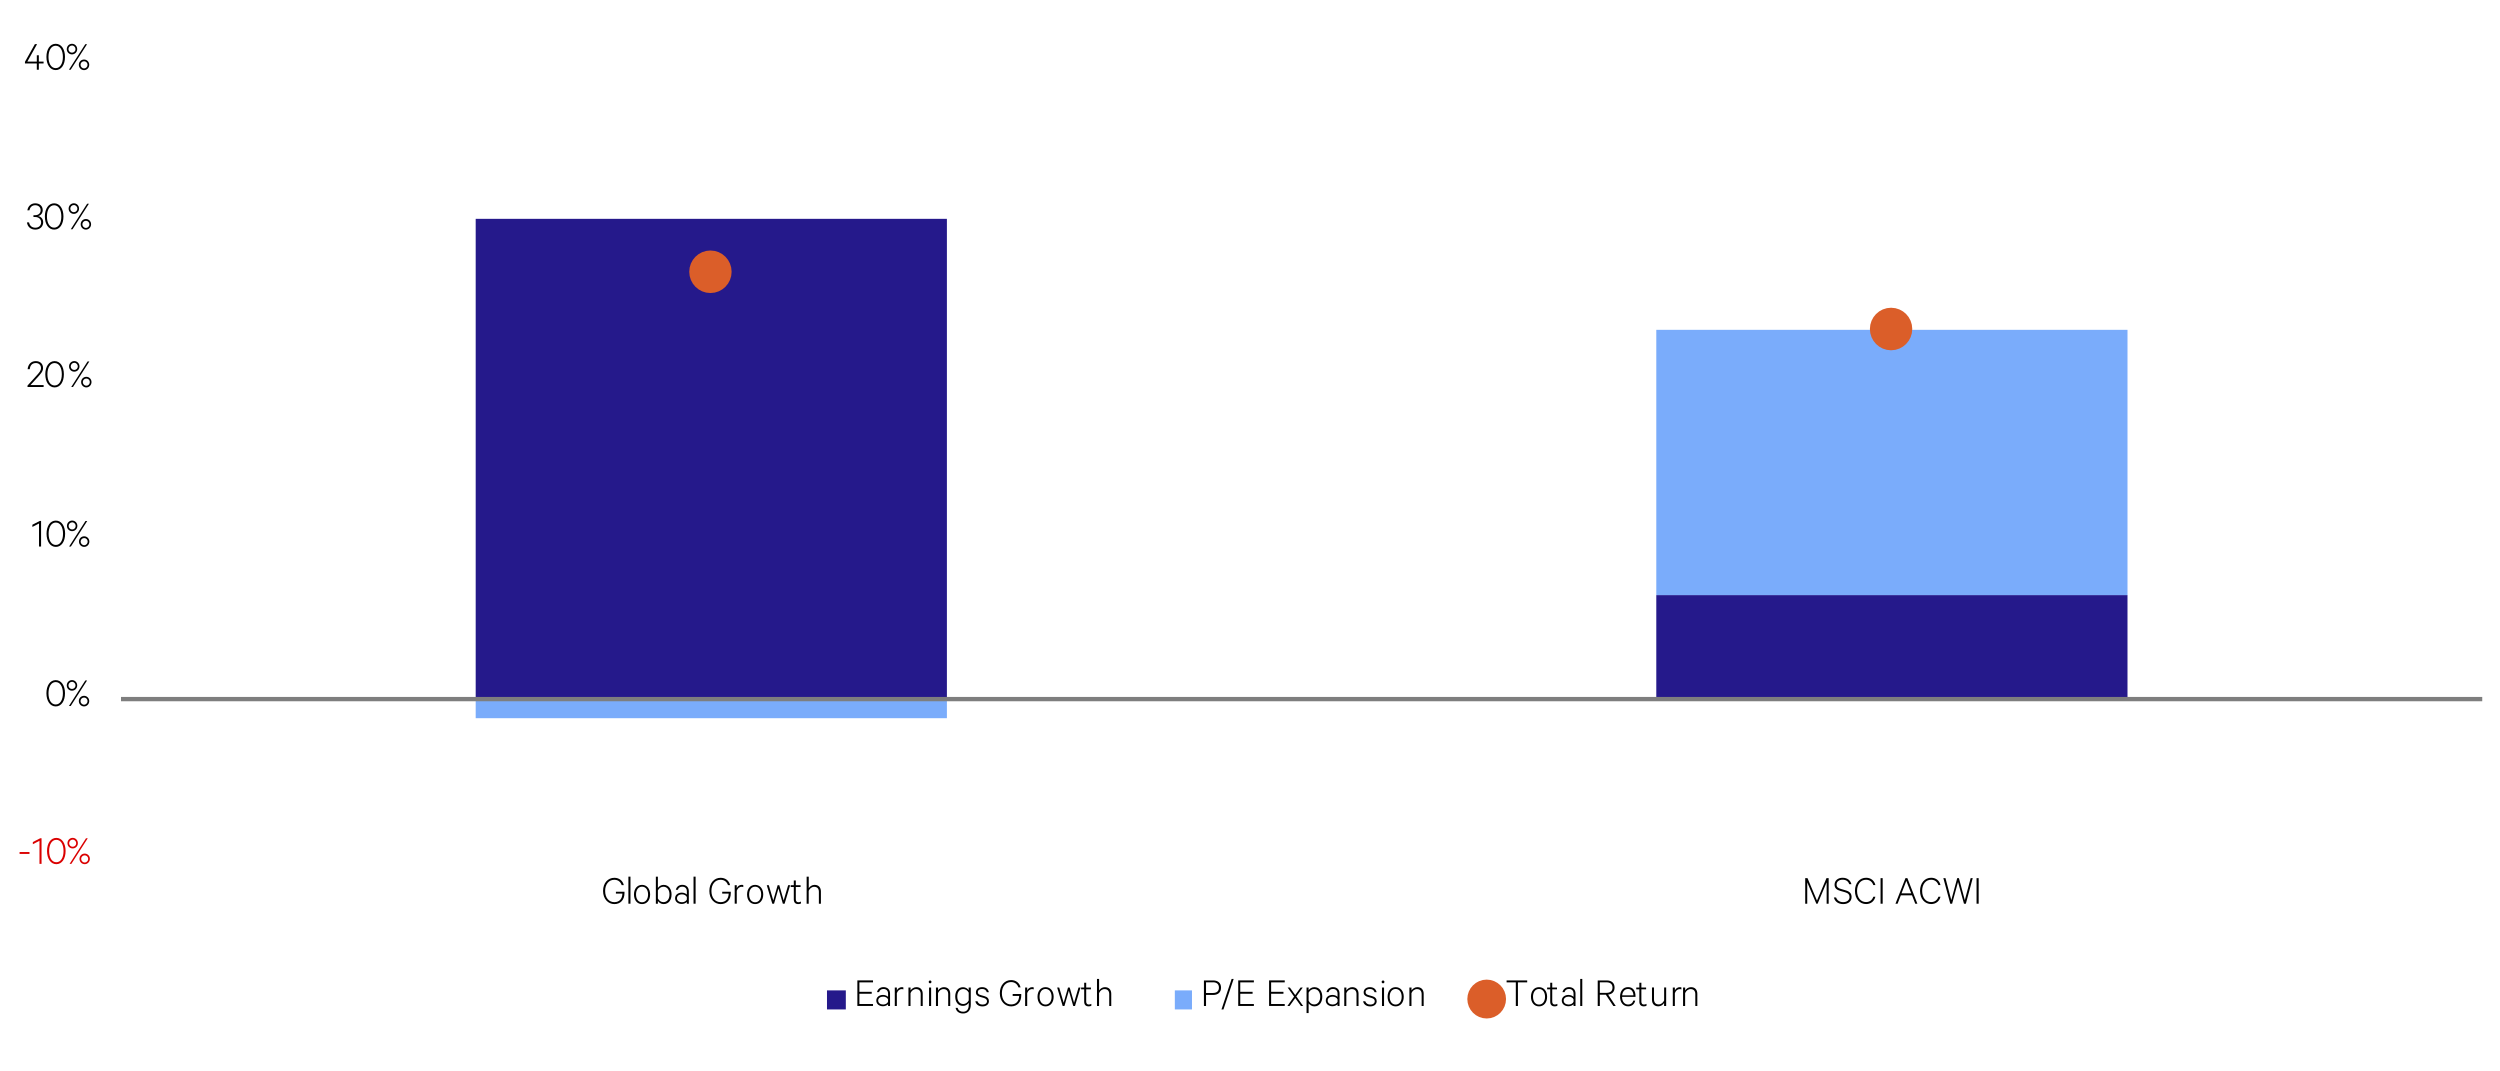 <svg xmlns="http://www.w3.org/2000/svg" xmlns:xlink="http://www.w3.org/1999/xlink" id="Layer_1" data-name="Layer 1" viewBox="0 0 580 248.57"><defs><style> .cls-1 { clip-path: url(#clippath); } .cls-2, .cls-3, .cls-4, .cls-5, .cls-6, .cls-7 { stroke-width: 0px; } .cls-2, .cls-8, .cls-9, .cls-10 { fill: none; } .cls-3 { fill: #7aacfb; } .cls-4 { fill: #da0000; } .cls-8 { stroke: #7e7e7e; } .cls-8, .cls-9, .cls-10 { stroke-linejoin: round; } .cls-5 { fill: #25198b; } .cls-11 { clip-path: url(#clippath-1); } .cls-6 { fill: #000; } .cls-7 { fill: #db5e29; } .cls-9 { stroke-width: 5px; } .cls-9, .cls-10 { stroke: #db5e29; } .cls-10 { stroke-width: 6.25px; } </style><clipPath id="clippath"><rect class="cls-2" x="28.07" y="14.17" width="547.81" height="185.03"></rect></clipPath><clipPath id="clippath-1"><rect class="cls-2" x="28.07" y="14.17" width="547.81" height="185.03"></rect></clipPath></defs><g class="cls-1"><path class="cls-5" d="M384.26,138.06h109.32v24.13h-109.32v-24.13ZM110.36,50.77h109.32v111.42h-109.32V50.77Z"></path></g><g class="cls-11"><path class="cls-3" d="M384.26,76.52h109.32v61.54h-109.32v-61.54ZM110.36,166.62h109.32v-4.42h-109.32v4.42Z"></path></g><line class="cls-8" x1="28.07" y1="162.19" x2="575.88" y2="162.19"></line><g><ellipse class="cls-7" cx="164.82" cy="63.05" rx="1.79" ry="1.81"></ellipse><ellipse class="cls-10" cx="164.82" cy="63.05" rx="1.79" ry="1.81"></ellipse><ellipse class="cls-7" cx="438.73" cy="76.33" rx="1.79" ry="1.81"></ellipse><ellipse class="cls-10" cx="438.73" cy="76.33" rx="1.79" ry="1.81"></ellipse></g><g><path class="cls-4" d="M4.54,197.67h2.3v.44h-2.3v-.44Z"></path><path class="cls-4" d="M9.64,200.41h-.48v-5.35l-1.54.8v-.51l1.72-.88h.3v5.94Z"></path><path class="cls-4" d="M10.91,197.44c0-1.81.86-3.05,2.16-3.05s2.15,1.25,2.15,3.05-.86,3.05-2.15,3.05-2.16-1.25-2.16-3.05ZM11.4,197.44c0,1.53.63,2.6,1.67,2.6s1.67-1.07,1.67-2.6-.63-2.6-1.67-2.6-1.67,1.07-1.67,2.6Z"></path><path class="cls-4" d="M16.86,196.84c-.68,0-1.21-.54-1.21-1.22s.53-1.24,1.21-1.24,1.21.55,1.21,1.24-.54,1.22-1.21,1.22ZM16.86,196.45c.46,0,.82-.37.82-.82s-.36-.84-.82-.84-.82.38-.82.84.36.82.82.82ZM19.95,194.48h.41l-3.8,5.93h-.41l3.8-5.93ZM19.65,200.49c-.67,0-1.21-.55-1.21-1.24s.54-1.22,1.21-1.22,1.2.54,1.2,1.22-.53,1.24-1.2,1.24ZM19.65,198.44c-.46,0-.82.37-.82.82s.36.84.82.84.81-.38.81-.84-.36-.82-.81-.82Z"></path></g><g><path class="cls-6" d="M10.77,160.84c0-1.81.86-3.05,2.16-3.05s2.15,1.25,2.15,3.05-.86,3.05-2.15,3.05-2.16-1.25-2.16-3.05ZM11.25,160.84c0,1.53.63,2.6,1.67,2.6s1.67-1.07,1.67-2.6-.63-2.6-1.67-2.6-1.67,1.07-1.67,2.6Z"></path><path class="cls-6" d="M16.7,160.24c-.68,0-1.21-.54-1.21-1.22s.53-1.24,1.21-1.24,1.21.55,1.21,1.24-.54,1.22-1.21,1.22ZM16.7,159.84c.46,0,.82-.37.82-.82s-.36-.84-.82-.84-.82.38-.82.84.36.82.82.82ZM19.79,157.87h.41l-3.8,5.93h-.41l3.8-5.93ZM19.5,163.89c-.67,0-1.21-.55-1.21-1.24s.54-1.22,1.21-1.22,1.2.54,1.2,1.22-.53,1.24-1.2,1.24ZM19.5,161.83c-.46,0-.82.37-.82.82s.36.84.82.84.81-.38.81-.84-.36-.82-.81-.82Z"></path></g><g><path class="cls-6" d="M9.53,126.8h-.48v-5.35l-1.54.8v-.51l1.72-.88h.3v5.94Z"></path><path class="cls-6" d="M10.8,123.83c0-1.81.86-3.05,2.16-3.05s2.15,1.25,2.15,3.05-.86,3.05-2.15,3.05-2.16-1.25-2.16-3.05ZM11.28,123.83c0,1.53.63,2.6,1.67,2.6s1.67-1.07,1.67-2.6-.63-2.6-1.67-2.6-1.67,1.07-1.67,2.6Z"></path><path class="cls-6" d="M16.74,123.23c-.68,0-1.21-.54-1.21-1.22s.53-1.24,1.21-1.24,1.21.55,1.21,1.24-.54,1.22-1.21,1.22ZM16.74,122.84c.46,0,.82-.37.82-.82s-.36-.84-.82-.84-.82.38-.82.84.36.82.82.82ZM19.83,120.87h.41l-3.8,5.93h-.41l3.8-5.93ZM19.53,126.88c-.67,0-1.21-.55-1.21-1.24s.54-1.22,1.21-1.22,1.2.54,1.2,1.22-.53,1.24-1.2,1.24ZM19.53,124.83c-.46,0-.82.37-.82.82s.36.84.82.84.81-.38.81-.84-.36-.82-.81-.82Z"></path></g><g><path class="cls-6" d="M8.29,84.23c-.85,0-1.31.58-1.39,1.42h-.49c.1-1.1.79-1.87,1.88-1.87s1.7.67,1.7,1.63c0,.77-.59,1.36-1.18,2.03l-1.75,1.9h3.06v.45h-3.74v-.34l2.07-2.28c.61-.68,1.06-1.15,1.06-1.77,0-.72-.5-1.18-1.22-1.18Z"></path><path class="cls-6" d="M10.51,86.83c0-1.81.86-3.05,2.16-3.05s2.15,1.25,2.15,3.05-.86,3.05-2.15,3.05-2.16-1.25-2.16-3.05ZM11,86.83c0,1.53.63,2.6,1.67,2.6s1.67-1.07,1.67-2.6-.63-2.6-1.67-2.6-1.67,1.07-1.67,2.6Z"></path><path class="cls-6" d="M17.23,86.23c-.68,0-1.21-.54-1.21-1.22s.53-1.24,1.21-1.24,1.21.55,1.21,1.24-.54,1.22-1.21,1.22ZM17.23,85.83c.46,0,.82-.37.82-.82s-.36-.84-.82-.84-.82.38-.82.84.36.82.82.82ZM20.32,83.86h.41l-3.8,5.93h-.41l3.8-5.93ZM20.03,89.88c-.67,0-1.21-.55-1.21-1.24s.54-1.22,1.21-1.22,1.2.54,1.2,1.22-.53,1.24-1.2,1.24ZM20.03,87.82c-.46,0-.82.37-.82.82s.36.84.82.84.81-.38.81-.84-.36-.82-.81-.82Z"></path></g><g><path class="cls-6" d="M7.76,49.92h.44c.69,0,1.23-.42,1.23-1.15,0-.68-.51-1.16-1.26-1.16-.71,0-1.21.45-1.34,1.18h-.48c.15-.97.86-1.62,1.82-1.62,1.08,0,1.74.67,1.74,1.58,0,.71-.48,1.27-1.07,1.38.65.12,1.18.63,1.18,1.43,0,.94-.67,1.71-1.82,1.71-1.09,0-1.81-.66-1.95-1.68h.49c.14.78.66,1.24,1.46,1.24s1.34-.5,1.34-1.26-.61-1.22-1.33-1.22h-.45v-.43Z"></path><path class="cls-6" d="M10.41,50.22c0-1.81.86-3.05,2.16-3.05s2.15,1.25,2.15,3.05-.86,3.05-2.15,3.05-2.16-1.25-2.16-3.05ZM10.89,50.22c0,1.53.63,2.6,1.67,2.6s1.67-1.07,1.67-2.6-.63-2.6-1.67-2.6-1.67,1.07-1.67,2.6Z"></path><path class="cls-6" d="M17.13,49.62c-.68,0-1.21-.54-1.21-1.22s.53-1.24,1.21-1.24,1.21.55,1.21,1.24-.54,1.22-1.21,1.22ZM17.13,49.23c.46,0,.82-.37.82-.82s-.36-.84-.82-.84-.82.38-.82.84.36.82.82.82ZM20.22,47.26h.41l-3.8,5.93h-.41l3.8-5.93ZM19.93,53.27c-.67,0-1.21-.55-1.21-1.24s.54-1.22,1.21-1.22,1.2.54,1.2,1.22-.53,1.24-1.2,1.24ZM19.93,51.22c-.46,0-.82.37-.82.82s.36.84.82.84.81-.38.81-.84-.36-.82-.81-.82Z"></path></g><g><path class="cls-6" d="M6.35,14.29h2.19v-1.47h.47v1.47h1.1v.44h-1.1v1.45h-.47v-1.45h-2.75v-.39l2.3-4.1h.51l-2.25,4.04Z"></path><path class="cls-6" d="M10.77,13.21c0-1.81.86-3.05,2.16-3.05s2.15,1.25,2.15,3.05-.86,3.05-2.15,3.05-2.16-1.25-2.16-3.05ZM11.25,13.21c0,1.53.63,2.6,1.67,2.6s1.67-1.07,1.67-2.6-.63-2.6-1.67-2.6-1.67,1.07-1.67,2.6Z"></path><path class="cls-6" d="M16.7,12.62c-.68,0-1.21-.54-1.21-1.22s.53-1.24,1.21-1.24,1.21.55,1.21,1.24-.54,1.22-1.21,1.22ZM16.7,12.22c.46,0,.82-.37.82-.82s-.36-.84-.82-.84-.82.38-.82.84.36.82.82.82ZM19.79,10.25h.41l-3.8,5.93h-.41l3.8-5.93ZM19.5,16.27c-.67,0-1.21-.55-1.21-1.24s.54-1.22,1.21-1.22,1.2.54,1.2,1.22-.53,1.24-1.2,1.24ZM19.5,14.21c-.46,0-.82.37-.82.82s.36.84.82.84.81-.38.81-.84-.36-.82-.81-.82Z"></path></g><g><path class="cls-6" d="M142.89,207.31v-.43h1.99v.35c0,1.52-.93,2.52-2.35,2.52s-2.62-1.17-2.62-3.05,1.16-3.05,2.61-3.05c1.15,0,1.96.68,2.2,1.7h-.49c-.26-.76-.83-1.24-1.72-1.24-1.22,0-2.12.99-2.12,2.59s.89,2.6,2.13,2.6c1.16,0,1.83-.73,1.88-1.98h-1.53Z"></path><path class="cls-6" d="M146.27,209.66h-.48v-6.28h.48v6.28Z"></path><path class="cls-6" d="M148.95,209.75c-1.12,0-1.87-.91-1.87-2.23s.75-2.23,1.87-2.23,1.88.91,1.88,2.23-.75,2.23-1.88,2.23ZM148.95,205.71c-.84,0-1.39.72-1.39,1.81s.55,1.81,1.39,1.81,1.4-.72,1.4-1.81-.55-1.81-1.4-1.81Z"></path><path class="cls-6" d="M152.63,209.66h-.47v-6.28h.47v2.63c.24-.37.73-.72,1.32-.72,1.25,0,1.85,1.04,1.85,2.23s-.6,2.23-1.85,2.23c-.58,0-1.08-.36-1.32-.72v.64ZM152.63,208.45c.29.55.76.85,1.28.85.89,0,1.41-.75,1.41-1.79s-.52-1.79-1.41-1.79c-.51,0-.99.3-1.28.85v1.87Z"></path><path class="cls-6" d="M159.35,209.66v-.41c-.18.22-.65.47-1.17.47-.86,0-1.56-.5-1.56-1.32s.71-1.31,1.58-1.31c.5,0,.96.24,1.15.45v-.76c0-.64-.38-1.07-1.06-1.07-.52,0-.87.23-1.03.73h-.47c.16-.72.75-1.16,1.5-1.16.94,0,1.52.58,1.52,1.48v2.9h-.46ZM159.35,208.13c-.13-.37-.61-.64-1.13-.64-.6,0-1.16.3-1.16.91s.56.92,1.16.92c.52,0,.99-.27,1.13-.64v-.55Z"></path><path class="cls-6" d="M161.38,209.66h-.48v-6.28h.48v6.28Z"></path><path class="cls-6" d="M167.55,207.31v-.43h1.99v.35c0,1.52-.92,2.52-2.35,2.52s-2.62-1.17-2.62-3.05,1.16-3.05,2.61-3.05c1.15,0,1.96.68,2.2,1.7h-.49c-.26-.76-.83-1.24-1.72-1.24-1.22,0-2.12.99-2.12,2.59s.89,2.6,2.13,2.6c1.16,0,1.83-.73,1.88-1.98h-1.53Z"></path><path class="cls-6" d="M172.45,205.81c-.11-.05-.24-.08-.39-.08-.52,0-.93.38-1.13.93v2.99h-.48v-4.29h.48v.69c.19-.42.62-.77,1.14-.77.16,0,.28.03.37.06v.47Z"></path><path class="cls-6" d="M175.19,209.75c-1.12,0-1.87-.91-1.87-2.23s.75-2.23,1.87-2.23,1.88.91,1.88,2.23-.75,2.23-1.88,2.23ZM175.19,205.71c-.84,0-1.39.72-1.39,1.81s.55,1.81,1.39,1.81,1.4-.72,1.4-1.81-.55-1.81-1.4-1.81Z"></path><path class="cls-6" d="M181.81,208.91l1.04-3.54h.46l-1.28,4.29h-.41l-1.02-3.54-1.02,3.54h-.41l-1.28-4.29h.47l1.04,3.54,1.01-3.54h.39l1.01,3.54Z"></path><path class="cls-6" d="M184.16,205.79h-.72v-.42h.72v-1.1h.47v1.1h1.1v.42h-1.1v2.83c0,.48.21.7.61.7.21,0,.42-.07.58-.16v.45c-.16.09-.4.14-.63.14-.62,0-1.03-.35-1.03-1.08v-2.88Z"></path><path class="cls-6" d="M187.15,203.38h.48v2.68c.26-.41.75-.77,1.35-.77.96,0,1.47.63,1.47,1.54v2.84h-.47v-2.77c0-.67-.33-1.16-1.09-1.16-.58,0-1.06.42-1.27.93v3h-.48v-6.28Z"></path></g><g><path class="cls-6" d="M421.39,209.66l-2.11-4.96v4.96h-.47v-5.93h.53l2.2,5.21,2.2-5.21h.51v5.93h-.47v-4.96l-2.1,4.96h-.31Z"></path><path class="cls-6" d="M425.97,208.21c.24.71.86,1.09,1.66,1.09s1.46-.43,1.46-1.19c0-.52-.27-.89-1.01-1.1l-1.12-.32c-.82-.23-1.34-.61-1.34-1.45,0-1,.84-1.6,1.85-1.6,1.14,0,1.83.61,2.06,1.49h-.49c-.22-.63-.72-1.04-1.57-1.04-.76,0-1.38.41-1.38,1.13,0,.63.4.85,1.12,1.05l.98.29c.96.27,1.38.75,1.38,1.54,0,1.04-.84,1.65-1.94,1.65s-1.94-.55-2.17-1.54h.5Z"></path><path class="cls-6" d="M432.93,203.64c1.13,0,1.93.68,2.16,1.7h-.48c-.25-.75-.83-1.24-1.69-1.24-1.21,0-2.08,1-2.08,2.59s.87,2.59,2.08,2.59c.86,0,1.44-.48,1.69-1.24h.48c-.24,1.02-1.04,1.7-2.16,1.7-1.44,0-2.58-1.18-2.58-3.05s1.13-3.05,2.58-3.05Z"></path><path class="cls-6" d="M436.78,209.66h-.49v-5.93h.49v5.93Z"></path><path class="cls-6" d="M442.51,203.73l2.32,5.93h-.49l-.76-1.95h-2.59l-.75,1.95h-.49l2.32-5.93h.45ZM441.15,207.26h2.25l-1.13-2.9-1.12,2.9Z"></path><path class="cls-6" d="M448.03,203.64c1.13,0,1.93.68,2.16,1.7h-.48c-.25-.75-.83-1.24-1.69-1.24-1.21,0-2.08,1-2.08,2.59s.87,2.59,2.08,2.59c.86,0,1.44-.48,1.69-1.24h.48c-.24,1.02-1.04,1.7-2.16,1.7-1.44,0-2.58-1.18-2.58-3.05s1.13-3.05,2.58-3.05Z"></path><path class="cls-6" d="M454.47,203.73l1.37,5.1,1.35-5.1h.48l-1.59,5.93h-.44l-1.38-5.05-1.37,5.05h-.43l-1.6-5.93h.49l1.35,5.1,1.37-5.1h.4Z"></path><path class="cls-6" d="M459.05,209.66h-.49v-5.93h.49v5.93Z"></path></g><rect class="cls-5" x="191.86" y="229.77" width="4.37" height="4.42"></rect><g><path class="cls-6" d="M202.54,227.46v.45h-3.16v2.19h2.86v.45h-2.86v2.38h3.16v.45h-3.63v-5.93h3.63Z"></path><path class="cls-6" d="M206.03,233.39v-.41c-.18.22-.65.47-1.17.47-.86,0-1.56-.5-1.56-1.32s.71-1.31,1.58-1.31c.5,0,.96.24,1.15.45v-.76c0-.64-.38-1.07-1.06-1.07-.52,0-.87.23-1.03.73h-.47c.16-.72.75-1.16,1.5-1.16.94,0,1.52.58,1.52,1.48v2.9h-.46ZM206.03,231.86c-.13-.37-.61-.64-1.13-.64-.6,0-1.16.3-1.16.91s.56.92,1.16.92c.52,0,.99-.27,1.13-.64v-.55Z"></path><path class="cls-6" d="M209.59,229.55c-.11-.05-.24-.08-.39-.08-.52,0-.93.38-1.13.93v2.99h-.48v-4.29h.48v.69c.19-.42.62-.77,1.14-.77.16,0,.28.03.37.06v.47Z"></path><path class="cls-6" d="M210.77,229.1h.48v.69c.26-.41.75-.77,1.35-.77.96,0,1.47.63,1.47,1.54v2.84h-.47v-2.77c0-.67-.33-1.16-1.09-1.16-.58,0-1.06.42-1.27.93v3h-.48v-4.29Z"></path><path class="cls-6" d="M215.78,228.13c-.18,0-.32-.15-.32-.33,0-.17.14-.33.32-.33s.32.15.32.33c0,.18-.14.33-.32.33ZM216.02,233.39h-.48v-4.29h.48v4.29Z"></path><path class="cls-6" d="M217.15,229.1h.48v.69c.26-.41.75-.77,1.35-.77.96,0,1.47.63,1.47,1.54v2.84h-.47v-2.77c0-.67-.33-1.16-1.09-1.16-.58,0-1.06.42-1.27.93v3h-.48v-4.29Z"></path><path class="cls-6" d="M224.74,232.66c-.24.37-.72.71-1.31.71-1.23,0-1.82-1.02-1.82-2.17s.59-2.17,1.82-2.17c.58,0,1.07.35,1.31.71v-.63h.48v3.98c0,1.35-.73,2.04-1.78,2.04-.97,0-1.58-.49-1.74-1.3h.48c.14.6.61.89,1.26.89.84,0,1.31-.55,1.31-1.59v-.45ZM224.74,230.29c-.28-.53-.74-.83-1.26-.83-.88,0-1.39.71-1.39,1.73s.52,1.74,1.39,1.74c.52,0,.98-.3,1.26-.83v-1.81Z"></path><path class="cls-6" d="M226.77,232.28c.17.52.6.78,1.18.78s1.03-.25,1.03-.79c0-.37-.25-.61-.78-.76l-.79-.22c-.6-.16-1-.46-1-1.08,0-.74.65-1.19,1.43-1.19.88,0,1.42.45,1.57,1.17h-.47c-.16-.5-.51-.75-1.11-.75-.52,0-.97.25-.97.75,0,.41.26.55.76.7l.75.21c.73.19,1.06.61,1.06,1.17,0,.77-.64,1.22-1.5,1.22s-1.52-.44-1.65-1.2h.48Z"></path><path class="cls-6" d="M234.94,231.04v-.43h1.99v.35c0,1.52-.93,2.52-2.35,2.52s-2.62-1.17-2.62-3.05,1.16-3.05,2.61-3.05c1.15,0,1.96.68,2.2,1.7h-.49c-.26-.76-.83-1.24-1.72-1.24-1.22,0-2.12.99-2.12,2.59s.89,2.6,2.13,2.6c1.16,0,1.83-.73,1.88-1.98h-1.53Z"></path><path class="cls-6" d="M239.83,229.55c-.11-.05-.24-.08-.39-.08-.52,0-.93.38-1.13.93v2.99h-.48v-4.29h.48v.69c.19-.42.62-.77,1.14-.77.16,0,.28.03.37.06v.47Z"></path><path class="cls-6" d="M242.57,233.48c-1.12,0-1.87-.91-1.87-2.23s.75-2.23,1.87-2.23,1.88.91,1.88,2.23-.75,2.23-1.88,2.23ZM242.57,229.44c-.84,0-1.39.72-1.39,1.81s.55,1.81,1.39,1.81,1.4-.72,1.4-1.81-.55-1.81-1.4-1.81Z"></path><path class="cls-6" d="M249.18,232.64l1.04-3.54h.46l-1.28,4.29h-.41l-1.02-3.54-1.02,3.54h-.41l-1.28-4.29h.47l1.04,3.54,1.01-3.54h.39l1.01,3.54Z"></path><path class="cls-6" d="M251.53,229.52h-.71v-.42h.71v-1.1h.47v1.1h1.1v.42h-1.1v2.83c0,.48.21.7.61.7.21,0,.42-.07.58-.16v.45c-.16.09-.4.14-.63.14-.62,0-1.03-.35-1.03-1.08v-2.88Z"></path><path class="cls-6" d="M254.51,227.11h.48v2.68c.26-.41.75-.77,1.35-.77.96,0,1.47.63,1.47,1.54v2.84h-.47v-2.77c0-.67-.33-1.16-1.09-1.16-.58,0-1.06.42-1.27.93v3h-.48v-6.28Z"></path></g><rect class="cls-3" x="272.56" y="229.77" width="3.98" height="4.42"></rect><g><path class="cls-6" d="M279.8,230.83v2.56h-.49v-5.93h2.12c1.14,0,1.85.58,1.85,1.68s-.71,1.69-1.85,1.69h-1.63ZM281.41,227.9h-1.61v2.47h1.61c.91,0,1.38-.45,1.38-1.24s-.48-1.24-1.38-1.24Z"></path><path class="cls-6" d="M285.75,227.11h.46l-2.37,7.09h-.46l2.36-7.09Z"></path><path class="cls-6" d="M290.9,227.46v.45h-3.16v2.19h2.86v.45h-2.86v2.38h3.16v.45h-3.63v-5.93h3.63Z"></path><path class="cls-6" d="M298.06,227.46v.45h-3.16v2.19h2.86v.45h-2.86v2.38h3.16v.45h-3.63v-5.93h3.63Z"></path><path class="cls-6" d="M300.77,231.19l1.56,2.2h-.52l-1.31-1.83-1.32,1.83h-.51l1.56-2.18-1.5-2.11h.52l1.24,1.75,1.25-1.75h.5l-1.5,2.09Z"></path><path class="cls-6" d="M303.6,235.03h-.48v-5.93h.48v.64c.24-.37.73-.72,1.32-.72,1.25,0,1.85,1.05,1.85,2.23s-.6,2.23-1.85,2.23c-.58,0-1.08-.36-1.32-.72v2.28ZM303.6,232.18c.29.55.75.85,1.27.85.9,0,1.42-.75,1.42-1.79s-.53-1.79-1.42-1.79c-.51,0-.98.3-1.27.85v1.87Z"></path><path class="cls-6" d="M310.31,233.39v-.41c-.18.22-.65.47-1.17.47-.86,0-1.56-.5-1.56-1.32s.71-1.31,1.58-1.31c.5,0,.96.24,1.15.45v-.76c0-.64-.38-1.07-1.06-1.07-.52,0-.87.23-1.03.73h-.47c.16-.72.75-1.16,1.5-1.16.94,0,1.52.58,1.52,1.48v2.9h-.46ZM310.31,231.86c-.13-.37-.61-.64-1.13-.64-.6,0-1.16.3-1.16.91s.56.92,1.16.92c.52,0,.99-.27,1.13-.64v-.55Z"></path><path class="cls-6" d="M311.88,229.1h.48v.69c.26-.41.75-.77,1.35-.77.96,0,1.47.63,1.47,1.54v2.84h-.47v-2.77c0-.67-.33-1.16-1.09-1.16-.58,0-1.06.42-1.27.93v3h-.48v-4.29Z"></path><path class="cls-6" d="M316.73,232.28c.17.52.6.78,1.18.78s1.03-.25,1.03-.79c0-.37-.25-.61-.78-.76l-.79-.22c-.6-.16-1-.46-1-1.08,0-.74.65-1.19,1.43-1.19.88,0,1.42.45,1.57,1.17h-.47c-.16-.5-.51-.75-1.11-.75-.52,0-.97.25-.97.75,0,.41.26.55.76.7l.75.21c.72.19,1.06.61,1.06,1.17,0,.77-.64,1.22-1.5,1.22s-1.52-.44-1.65-1.2h.48Z"></path><path class="cls-6" d="M320.86,228.13c-.18,0-.32-.15-.32-.33,0-.17.14-.33.32-.33s.33.15.33.33c0,.18-.14.33-.33.33ZM321.1,233.39h-.48v-4.29h.48v4.29Z"></path><path class="cls-6" d="M323.79,233.48c-1.12,0-1.87-.91-1.87-2.23s.75-2.23,1.87-2.23,1.88.91,1.88,2.23-.75,2.23-1.88,2.23ZM323.79,229.44c-.84,0-1.39.72-1.39,1.81s.55,1.81,1.39,1.81,1.4-.72,1.4-1.81-.55-1.81-1.4-1.81Z"></path><path class="cls-6" d="M326.99,229.1h.48v.69c.26-.41.75-.77,1.35-.77.96,0,1.47.63,1.47,1.54v2.84h-.47v-2.77c0-.67-.33-1.16-1.09-1.16-.58,0-1.06.42-1.27.93v3h-.48v-4.29Z"></path></g><g><ellipse class="cls-7" cx="344.91" cy="231.78" rx="1.99" ry="2.01"></ellipse><ellipse class="cls-9" cx="344.91" cy="231.78" rx="1.99" ry="2.01"></ellipse></g><g><path class="cls-6" d="M349.54,227.46h4.77v.45h-2.15v5.48h-.49v-5.48h-2.14v-.45Z"></path><path class="cls-6" d="M357.05,233.48c-1.12,0-1.87-.91-1.87-2.23s.75-2.23,1.87-2.23,1.88.91,1.88,2.23-.75,2.23-1.88,2.23ZM357.05,229.44c-.84,0-1.39.72-1.39,1.81s.55,1.81,1.39,1.81,1.4-.72,1.4-1.81-.55-1.81-1.4-1.81Z"></path><path class="cls-6" d="M359.65,229.52h-.72v-.42h.72v-1.1h.47v1.1h1.1v.42h-1.1v2.83c0,.48.21.7.61.7.21,0,.42-.07.58-.16v.45c-.16.09-.4.14-.63.14-.62,0-1.03-.35-1.03-1.08v-2.88Z"></path><path class="cls-6" d="M365.06,233.39v-.41c-.18.22-.65.47-1.17.47-.86,0-1.56-.5-1.56-1.32s.71-1.31,1.58-1.31c.5,0,.96.24,1.15.45v-.76c0-.64-.38-1.07-1.06-1.07-.52,0-.87.23-1.03.73h-.47c.16-.72.75-1.16,1.5-1.16.94,0,1.52.58,1.52,1.48v2.9h-.46ZM365.06,231.86c-.13-.37-.61-.64-1.13-.64-.6,0-1.16.3-1.16.91s.56.92,1.16.92c.52,0,.99-.27,1.13-.64v-.55Z"></path><path class="cls-6" d="M367.09,233.39h-.48v-6.28h.48v6.28Z"></path><path class="cls-6" d="M371.16,230.77v2.62h-.49v-5.93h2.07c1.14,0,1.84.58,1.84,1.66,0,.97-.56,1.52-1.49,1.63l1.76,2.64h-.56l-1.74-2.62h-1.4ZM371.16,230.34h1.56c.9,0,1.38-.45,1.38-1.22s-.49-1.22-1.38-1.22h-1.56v2.43Z"></path><path class="cls-6" d="M379.37,232.14c-.16.79-.75,1.33-1.64,1.33-1.12,0-1.88-.9-1.88-2.23s.71-2.23,1.87-2.23,1.72.88,1.72,2.1v.17h-3.12c0,1.09.59,1.77,1.41,1.77.6,0,1.05-.34,1.18-.91h.46ZM376.34,230.91h2.62c-.03-.75-.4-1.47-1.24-1.47-.76,0-1.29.57-1.38,1.47Z"></path><path class="cls-6" d="M380.33,229.52h-.72v-.42h.72v-1.1h.47v1.1h1.1v.42h-1.1v2.83c0,.48.21.7.61.7.21,0,.42-.07.58-.16v.45c-.16.09-.4.14-.63.14-.62,0-1.03-.35-1.03-1.08v-2.88Z"></path><path class="cls-6" d="M386.54,233.39h-.47v-.69c-.26.41-.74.77-1.34.77-.96,0-1.47-.63-1.47-1.54v-2.84h.47v2.77c0,.67.33,1.16,1.09,1.16.58,0,1.05-.42,1.26-.93v-3h.47v4.29Z"></path><path class="cls-6" d="M390.08,229.55c-.11-.05-.24-.08-.39-.08-.51,0-.92.38-1.12.93v2.99h-.48v-4.29h.48v.69c.19-.42.62-.77,1.14-.77.16,0,.28.03.37.06v.47Z"></path><path class="cls-6" d="M390.48,229.1h.48v.69c.26-.41.75-.77,1.35-.77.96,0,1.47.63,1.47,1.54v2.84h-.47v-2.77c0-.67-.33-1.16-1.09-1.16-.58,0-1.06.42-1.27.93v3h-.48v-4.29Z"></path></g></svg>
